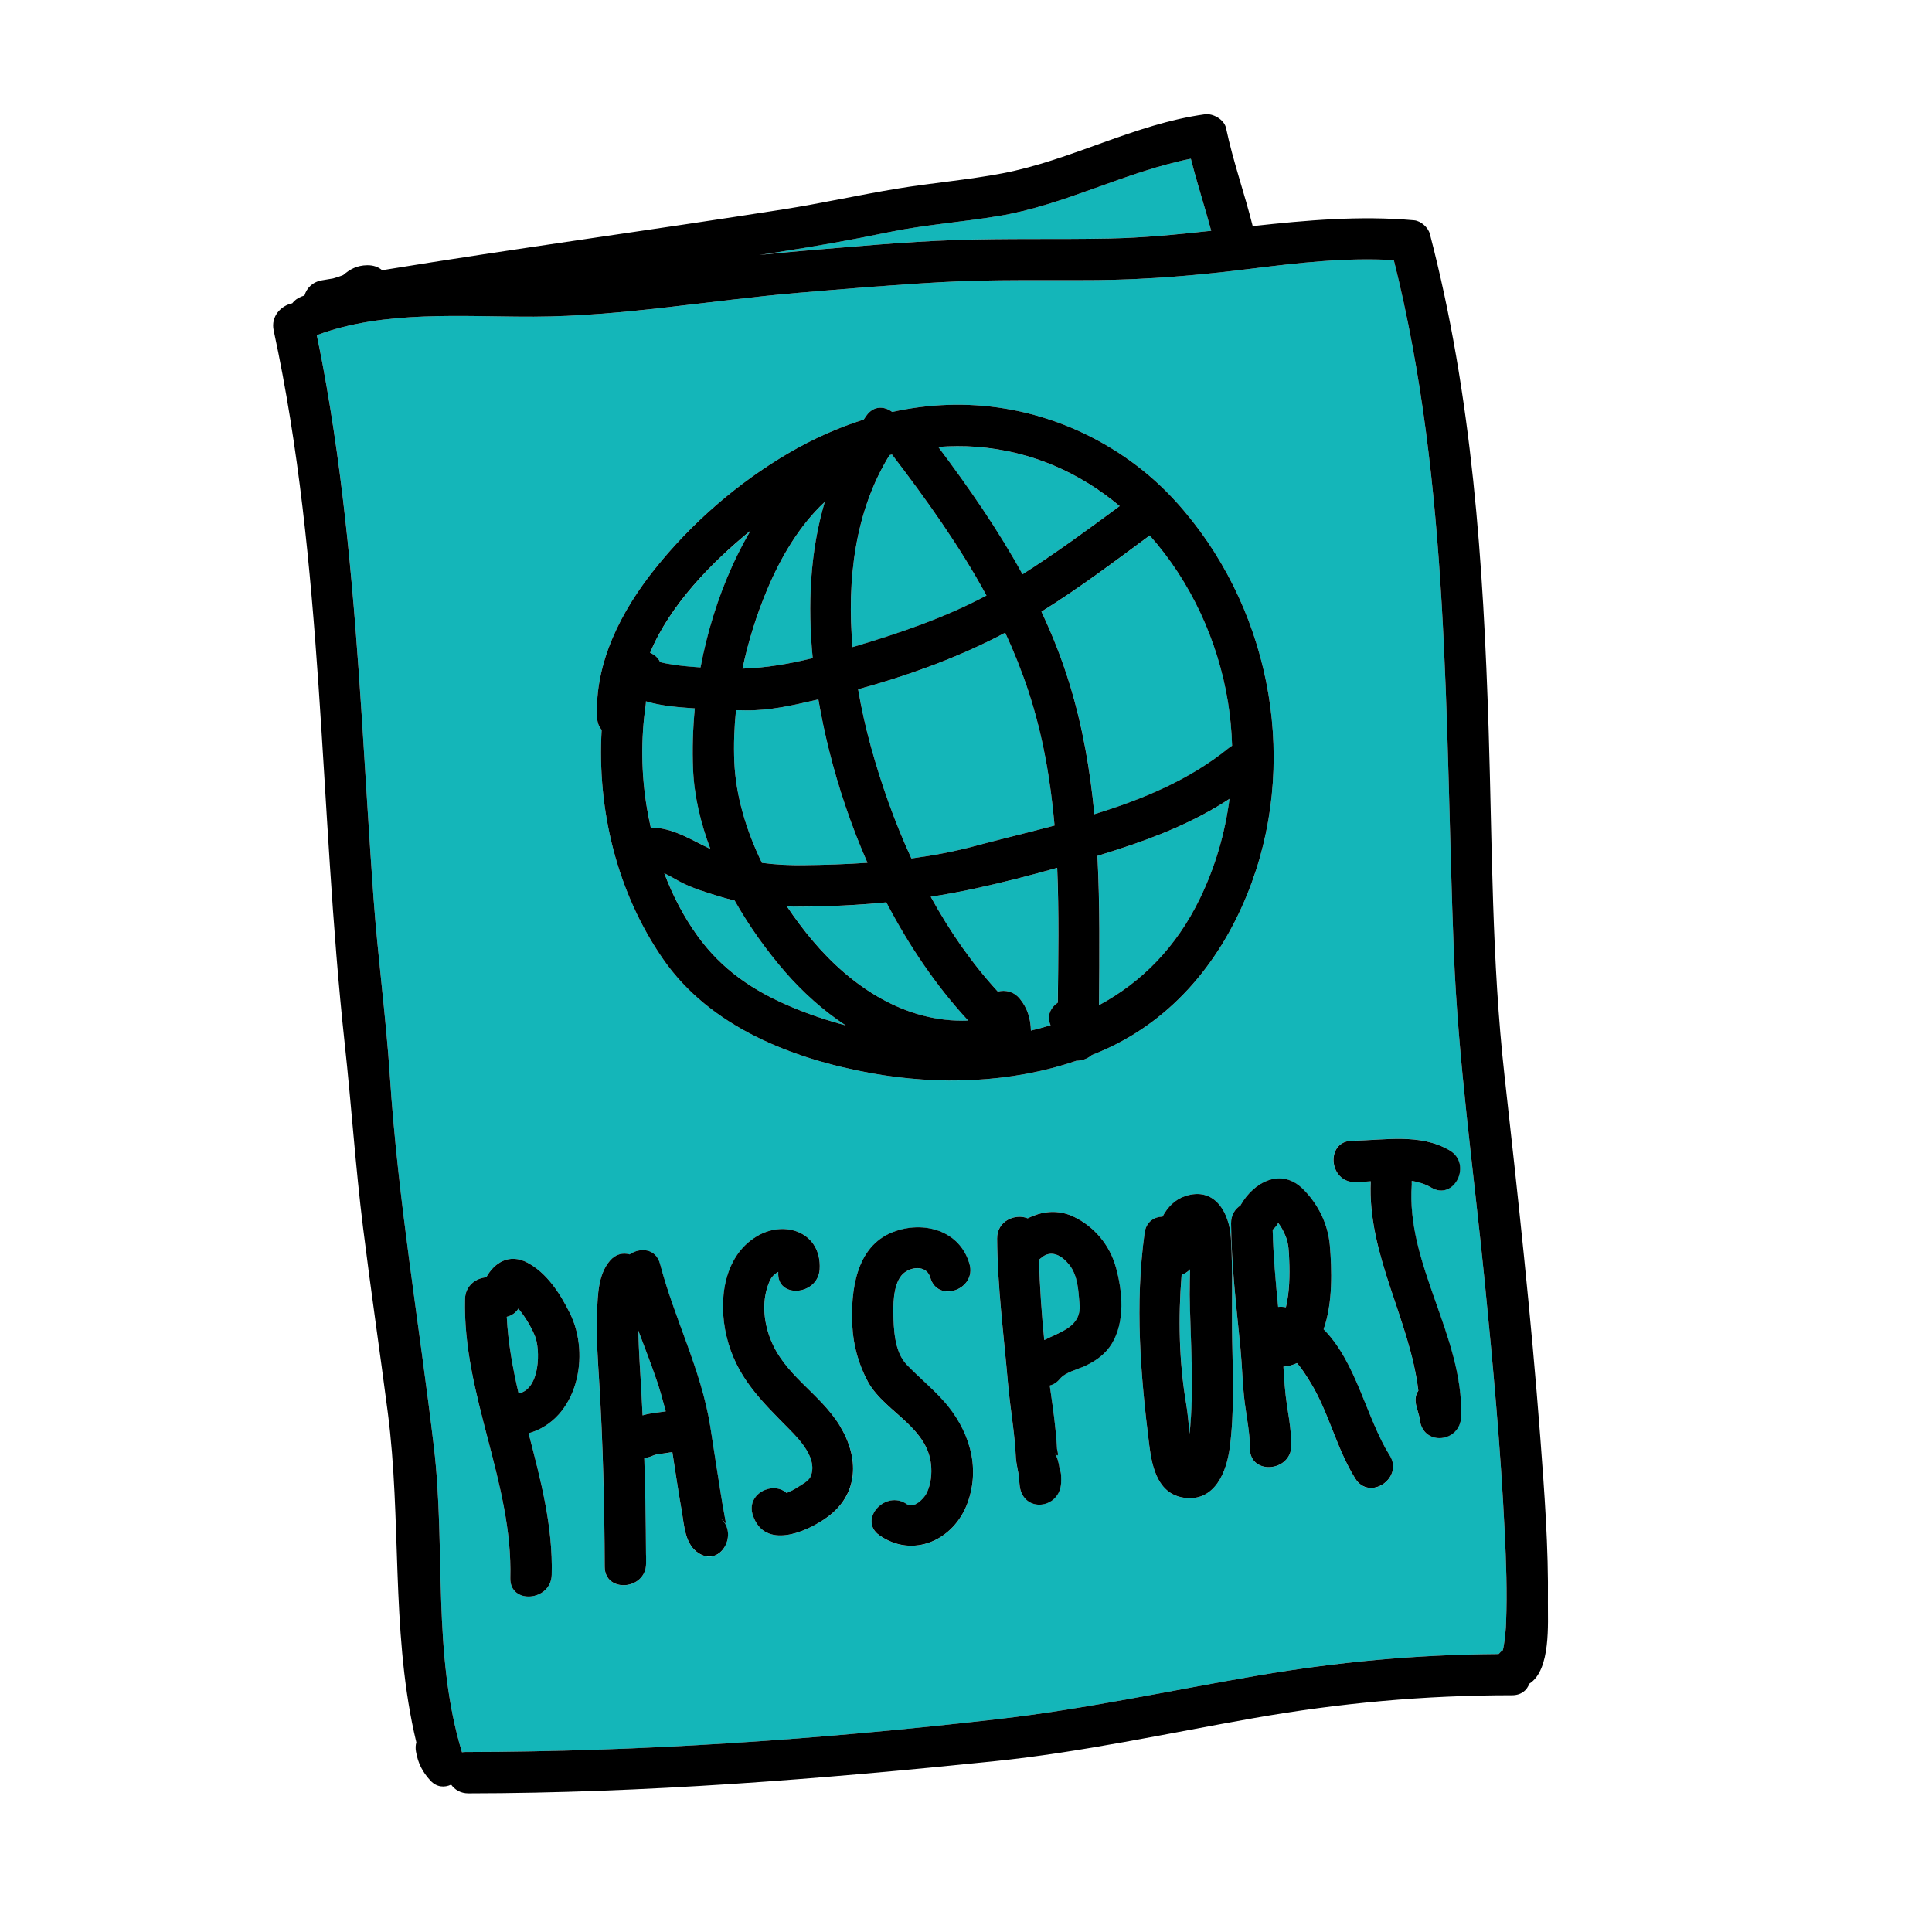 <?xml version="1.0" encoding="UTF-8"?><svg id="Layer_1" xmlns="http://www.w3.org/2000/svg" viewBox="0 0 512 512"><path d="M183.68,203.81c-.22-5.33-.06-10.71,.46-16.08-.29-.02-.58-.03-.87-.06-2.77-.21-7.84-.5-12.08-1.82,0,.31,0,.64-.06,.98-1.31,9.03-1.2,18.25,.31,27.25,.3,1.78,.65,3.57,1.05,5.34,.41-.06,.84-.07,1.29-.04,5.18,.38,9.74,3.35,14.49,5.61-2.62-6.96-4.29-14.12-4.59-21.18Z" fill="#14b6b9"/><path d="M172.29,173.02c1.17,.48,2.15,1.31,2.66,2.46,.46,.11,.95,.24,.8,.21,1.8,.36,3.63,.64,5.46,.83,1.48,.15,2.96,.27,4.45,.37,1.73-9.24,4.53-18.29,8.34-26.75,1.45-3.22,3.09-6.41,4.91-9.5-10.27,8.42-21.36,19.67-26.62,32.39Z" fill="#14b6b9"/><path d="M280.17,229.98c-7.13,2.02-14.32,3.86-21.5,5.43-4,.87-8,1.61-12.02,2.24,4.99,9.07,10.87,17.6,17.78,25.12,1.99-.5,4.24-.05,5.86,1.94,2.04,2.5,2.84,5.24,2.91,8.41,1.78-.42,3.52-.91,5.22-1.43-1.13-2.35-.03-4.65,1.89-5.98,.13-11.94,.34-23.88-.16-35.74Z" fill="#14b6b9"/><path d="M176.11,372.84c-.61-2.29-1.25-4.58-2.01-6.83-1.53-4.51-3.27-8.94-4.94-13.39,.13,5.52,.51,11.03,.83,16.54,.12,1.97,.2,3.95,.3,5.93,1.97-.6,4.08-.78,6.14-1.06-.08-.28-.18-.66-.32-1.19Z" fill="#14b6b9"/><path d="M141.73,353.97c-1.09-2.55-2.59-5.01-4.35-7.17-.73,1.17-1.85,1.88-3.08,2.17,.35,6.87,1.58,13.61,3.14,20.3,5.76-1.12,5.81-11.72,4.29-15.3Z" fill="#14b6b9"/><path d="M258.75,118.42c-3.42-.25-6.79-.22-10.11,.03,8.14,10.84,15.86,21.95,22.33,33.75,8.86-5.63,17.31-11.84,25.75-18.07-10.49-8.81-23.36-14.63-37.97-15.7Z" fill="#14b6b9"/><path d="M325.42,185.96c-2.66-16.29-9.92-31.92-20.72-44.05-9.38,6.95-18.77,14.01-28.7,20.19,2.87,6.11,5.38,12.41,7.4,18.97,3.55,11.5,5.53,23.07,6.63,34.71,12.86-3.96,25.25-9.12,35.62-17.55,.29-.24,.58-.43,.88-.59-.12-3.9-.48-7.8-1.11-11.68Z" fill="#14b6b9"/><path d="M296.31,225.09c-1.82,.58-3.64,1.16-5.47,1.73,.69,13.1,.52,26.29,.42,39.56,11.48-6.19,20.57-15.53,26.75-28.28,4.05-8.36,6.65-17.28,7.83-26.4-9.03,5.96-19.3,10.09-29.53,13.39Z" fill="#14b6b9"/><path d="M219.7,198.78c-1.1-4.4-2.05-8.89-2.82-13.43-.3,.07-.6,.14-.9,.21-6.07,1.41-12.04,2.77-18.28,2.69-.88-.01-1.77-.03-2.65-.05-.47,4.56-.64,9.13-.45,13.65,.38,9.07,3.17,18.26,7.32,26.82,3.65,.47,7.34,.65,11.13,.61,5.58-.07,11.21-.24,16.83-.63-4.29-9.79-7.69-19.89-10.19-29.88Z" fill="#14b6b9"/><path d="M236.38,120.45c-.21,.05-.42,.12-.63,.17-9.21,14.9-11.35,33.14-9.8,50.88,.22-.07,.43-.13,.65-.19,12.13-3.63,23.76-7.59,34.84-13.48-7.13-13.12-15.84-25.32-25.05-37.37Z" fill="#14b6b9"/><path d="M218.59,133c-6.78,6.3-11.71,14.81-15.24,23.19-2.81,6.69-5.05,13.77-6.57,21,6.35-.2,12.49-1.28,18.61-2.78-1.38-13.99-.73-28.17,3.2-41.42Z" fill="#14b6b9"/><path d="M315.59,42.06c-17.43,3.47-33.38,12.28-51.02,15.19-9.81,1.62-19.81,2.33-29.55,4.37-9.49,1.98-18.97,3.64-28.56,5.14-1.75,.27-3.51,.54-5.26,.81,3.79-.41,7.58-.78,11.37-1.09,13.44-1.1,26.94-2.4,40.42-2.87,13.62-.48,27.24-.14,40.87-.41,9.06-.18,18.1-1.06,27.12-2.05-1.71-6.39-3.77-12.68-5.39-19.09Z" fill="#14b6b9"/><path d="M315.29,342.94c-.03-2.15,.05-4.34,.11-6.53-.64,.64-1.42,1.14-2.25,1.46-.93,11.37-.69,22.97,1.2,34.13,.45,2.66,.64,5.36,.92,8.04,1.28-12.24,.19-24.85,.03-37.09Z" fill="#14b6b9"/><path d="M341.65,334c-.09-2.15-.11-4.33-.94-6.34-.51-1.25-1.11-2.46-1.96-3.53-.04,.04-.06,.07-.1,.11-.39,.69-.87,1.23-1.39,1.66,.17,6.85,.77,13.65,1.45,20.46,.66-.08,1.34-.05,2.05,.1,.96-4.03,1.04-8.45,.88-12.45Z" fill="#14b6b9"/><path d="M208.02,257.5c-4.81-5.53-9.43-11.95-13.32-18.85-1.25-.28-2.49-.6-3.72-.98-3.56-1.11-7.38-2.2-10.69-3.96-1.47-.78-2.82-1.62-4.23-2.29,2.23,5.9,5.13,11.54,8.82,16.63,6.5,8.98,14.79,14.56,24.94,18.83,4.59,1.93,9.4,3.56,14.33,4.87-5.96-3.92-11.38-8.79-16.12-14.25Z" fill="#14b6b9"/><path d="M398.76,405.92c-1.09-22.19-3.12-44.34-5.31-66.44-2.89-29.12-7.04-58.16-8.18-87.42-2.38-61.17-.89-123.34-15.89-183.12-12.63-.74-25.28,.71-37.81,2.27-13.6,1.7-27.06,2.89-40.77,3.01-13.62,.12-27.26-.22-40.87,.53-12.81,.7-25.63,1.77-38.41,2.85-23.33,1.98-46.6,6.24-70.03,6.32-18.73,.07-39.67-1.81-57.54,4.91,.52,2.51,1.04,5.02,1.51,7.54,5.83,31,8.41,62.45,10.44,93.89,1.03,15.87,1.93,31.74,3.08,47.6,1.15,15.84,3.31,31.63,4.35,47.46,2.15,32.89,7.76,65.38,11.65,98.08,3.2,26.91-.53,54.7,7.45,80.97,.28-.04,.57-.07,.88-.07,47.03-.06,94.56-3.35,141.28-8.73,23.06-2.65,45.74-7.59,68.6-11.51,21.21-3.64,42.03-5.55,63.46-5.72,.17-.02,.36-.03,.54-.03,.29-.37,.65-.71,1.08-.99,.06-.24,.12-.5,.17-.76,.2-1.1,.36-2.22,.46-3.34,.17-1.79,.18-2.11,.23-3.29,.3-8,.02-16.01-.37-24ZM173.58,150.73c9.73-12.18,22-22.83,35.47-30.69,6.32-3.69,12.97-6.68,19.84-8.85,.24-.34,.46-.69,.71-1.03,1.94-2.72,4.79-2.54,6.83-.99,9.7-2.13,19.74-2.56,29.84-.9,17.3,2.85,33.49,11.61,45.3,24.59,24.46,26.89,32.68,66.67,20.19,100.94-6.83,18.75-19.23,34.94-37.47,43.65-1.62,.77-3.27,1.47-4.93,2.14-1.13,1-2.64,1.52-4.11,1.52-17.29,5.92-36.55,6.52-54.37,3.29-20.85-3.77-42.66-12.21-55.13-30.2-12.19-17.58-17.55-39.49-16.3-60.79-.69-.79-1.14-1.85-1.21-3.2-.72-14.62,6.43-28.33,15.34-39.48Zm-33.5,229.1c3.21,12.34,6.48,24.67,6.13,37.53-.19,7.03-11.16,7.93-10.97,.85,.69-25.32-12.67-48.62-12-74,.09-3.51,2.88-5.5,5.62-5.71,2.15-3.87,6.09-6.41,10.87-3.9,5.22,2.75,8.71,8.21,11.27,13.34,5.63,11.3,1.96,28.26-10.92,31.89Zm45.2,31.88c-3.79-2.29-3.94-7.31-4.62-11.26-.89-5.2-1.68-10.41-2.49-15.62-.7,.12-1.4,.24-2.11,.34-1.91,.27-2.14,.19-3.52,.8-.59,.26-1.2,.37-1.81,.37,.27,8.55,.41,17.12,.46,25.64,0,.13,.02,.25,.02,.38v2c0,7.06-10.95,7.94-10.97,.85-.06-16.37-.46-32.89-1.47-49.23-.38-6.08-.82-12.21-.55-18.3,.2-4.58,.26-9.82,3.38-13.52,1.54-1.83,3.5-2.21,5.25-1.71,2.77-1.92,6.99-1.62,8.07,2.53,3.83,14.63,10.92,28.06,13.31,43.12,.89,5.62,1.72,11.25,2.63,16.87,.38,2.35,.76,4.69,1.2,7.03,.2,1.04,.2,1.07,.32,1.58,.06,.25,.12,.44,.17,.59,.27,.47,.2,.6,0,0-.29-.52-.99-1.45-2.38-2.29,6.02,3.64,1.19,13.53-4.89,9.85Zm33.85-9.55c-5.45,3.9-16.47,8.65-19.59-.55-1.95-5.74,5.31-9.21,8.91-5.95,.05-.02,.1-.04,.16-.06,.91-.38,1.74-.78,2.57-1.32,1.04-.68,3.1-1.69,3.63-2.94,1.98-4.61-2.61-9.53-5.61-12.56-7.5-7.58-14.15-13.92-16.68-24.75-2.16-9.24-.83-21.04,8.01-26.36,7.56-4.55,17.26-1,16.7,8.7-.41,6.98-11.38,7.9-10.97,.85,0-.05,0-.1,0-.14-.99,.54-1.77,1.28-2.26,2.39-2.13,4.76-1.73,10.28,.07,15.1,3.7,9.91,13.14,14.54,18.51,23.29,5.18,8.44,5.1,18.2-3.43,24.31Zm37.26-3.79c-3.6,9.81-14.44,14.73-23.29,8.55-5.81-4.05,1.5-12.29,7.26-8.26,1.79,1.25,4.47-1.44,5.2-2.92,1.16-2.34,1.45-5.23,1.15-7.82-.54-4.54-3.15-7.8-6.36-10.88-3.43-3.28-8.06-6.62-10.34-10.85-2.45-4.54-3.87-9.55-4.13-14.72-.47-9.21,.86-21.07,10.7-24.92,8.06-3.15,17.79-.54,20.35,8.43,1.95,6.8-8.43,10.46-10.38,3.64-.86-3.02-4.32-3.14-6.75-1.42-2.86,2.03-3.1,7.49-3.05,10.67,.07,4.38,.29,10.43,3.55,13.82,3.16,3.28,6.73,6.19,9.76,9.59,6.63,7.46,9.95,17.28,6.33,27.11Zm38.24-42.27c-1.65,2.71-4.12,4.48-6.94,5.82-2.11,1.01-5.29,1.68-6.83,3.5-.81,.95-1.73,1.51-2.67,1.76,0,.06,.02,.12,.03,.19,.54,3.76,1.1,7.52,1.47,11.29,.17,1.78,.36,3.56,.43,5.34,.47,1.84,.27,2.19-.62,1.06,.79,1.28,1.11,2.71,1.3,4.17,.26,.61,.41,1.32,.41,2.13,0,.54,.01,1.09-.01,1.63-.35,6.95-10,8.04-10.97,.85-.15-1.07-.15-2.16-.31-3.24,0,.05-.67-3.23-.7-4.06-.27-6.76-1.54-13.38-2.12-20.11-1.1-12.74-2.78-25.42-2.86-38.23-.03-4.71,4.84-6.67,8.1-5.34,3.8-1.92,8.08-2.43,12.35-.35,5.41,2.65,9.41,7.49,11.02,13.3,1.77,6.41,2.48,14.39-1.09,20.28Zm31.26,27.63c-.84,6.3-3.89,13.99-11.56,13.26-7.35-.7-8.99-7.85-9.76-13.96-2.35-18.78-3.82-37.32-1.24-56.29,.4-2.93,2.51-4.27,4.76-4.32,1.31-2.49,3.28-4.52,5.98-5.42,7.81-2.6,11.73,4.29,12.14,11.12,.55,9.05,.16,18.27,.34,27.34,.18,9.32,.57,19-.66,28.28Zm33.28,8.13c-5.07-8.1-7.01-17.67-12.07-25.79-1.03-1.64-2.08-3.37-3.4-4.82-1.13,.54-2.36,.85-3.58,.94,.21,3.45,.42,6.9,.96,10.33,.41,2.58,.81,5.06,1.01,7.6,.08,.38,.13,.8,.13,1.25v1.7c0,7.06-10.97,7.94-10.97,.85,0-4.17-.85-8.08-1.38-12.2-.6-4.77-.67-9.57-1.13-14.35-1.07-11.04-2.41-22.05-2.49-33.15-.02-2.2,1.04-3.8,2.49-4.74,.02-.04,.04-.08,.06-.13,3.43-6.04,10.67-10.05,16.56-4.18,4.01,3.99,6.59,9.27,7.07,14.93,.53,6.26,.83,15.2-1.66,22.2,8.66,8.65,11.35,23.57,17.52,33.43,3.76,6-5.35,12.18-9.12,6.15Zm28.04-16.5c-.2,6.99-10.13,8.01-10.97,.85-.16-1.34-.73-2.67-1-4-.31-1.52-.03-2.75,.62-3.66-2.25-18.85-13.51-35.95-12.61-55.51-1.4,.11-2.78,.21-4.11,.23-7.07,.1-7.94-10.87-.85-10.97,8.59-.12,18.05-2.07,25.87,2.56,6.06,3.58,1.23,13.47-4.89,9.85-1.6-.95-3.34-1.49-5.16-1.78,.02,.29,.03,.59,0,.9-1.58,21.3,13.68,40.1,13.09,61.53Z" fill="#14b6b9"/><path d="M234.91,239.14c-7.58,.75-15.2,1.11-22.87,1.13-1.16,0-2.31-.02-3.47-.04,2.12,3.16,4.37,6.17,6.71,8.95,10.47,12.43,24.79,21.91,41.34,21.31-8.55-9.24-15.77-19.95-21.7-31.34Z" fill="#14b6b9"/><path d="M272.54,183.18c-1.76-5.35-3.84-10.51-6.16-15.52-.67,.36-1.34,.72-2.02,1.07-11.7,6-24.23,10.45-36.95,13.94,.89,5.19,2.04,10.27,3.37,15.12,2.74,9.96,6.29,20.03,10.75,29.71,5.63-.75,11.22-1.8,16.69-3.26,6.93-1.85,14.09-3.56,21.25-5.46-1.04-12-3.07-23.89-6.93-35.6Z" fill="#14b6b9"/><path d="M286.1,345.66c-.3-3.52-.42-7.6-2.73-10.48-1.95-2.43-4.8-4.17-7.5-1.76-.17,.15-.35,.29-.52,.42,.21,7.07,.68,14.22,1.4,21.3,4.51-2.3,9.86-3.58,9.36-9.48Z" fill="#14b6b9"/><path d="M410.21,424.7c.18-14.59-.92-29.22-2.02-43.76-2.43-32.05-5.93-64.02-9.49-95.97-3.38-30.32-3.24-60.91-4.19-91.38-1.39-44.25-4.34-88.64-15.59-131.63-.44-1.69-2.38-3.42-4.14-3.58-14.32-1.29-28.56-.02-42.8,1.54-2.17-8.7-5.21-17.17-7.06-25.96-.48-2.27-3.42-3.97-5.62-3.67-18.7,2.59-35.27,12.14-53.67,15.65-9.24,1.76-18.65,2.52-27.93,4.06-10.07,1.66-20.02,3.9-30.12,5.48-35.41,5.57-70.94,10.36-106.31,16.13-.95-.83-2.28-1.35-3.97-1.32-2.68,.04-4.54,1.04-6.36,2.61-.87,.35-1.76,.65-2.66,.89-.99,.17-1.98,.33-2.98,.5-2.53,.44-4.05,2.11-4.61,4.02-.26,.1-.52,.18-.78,.27-1.09,.42-1.89,1.05-2.46,1.8-2.93,.6-5.74,3.42-4.92,7.21,13.43,62.09,12,126.14,18.83,189.05,1.77,16.24,2.84,32.52,4.86,48.74,2.03,16.37,4.44,32.68,6.56,49.04,3.64,28.07,.88,56.89,6.94,84.65,.2,.9,.4,1.8,.62,2.69-.21,.7-.26,1.51-.1,2.43,.55,3.12,1.71,5.39,3.85,7.71,1.65,1.77,3.72,1.87,5.47,1.05,.96,1.35,2.5,2.31,4.59,2.31,46.53-.06,93.2-3.76,139.46-8.53,23.05-2.38,45.75-7.37,68.55-11.39,22.88-4.03,45.34-6.08,68.54-6.08,2.46,0,3.96-1.33,4.58-3.06,5.8-3.65,4.87-16.28,4.93-21.51ZM206.46,66.77c9.59-1.49,19.07-3.16,28.56-5.14,9.74-2.04,19.74-2.75,29.55-4.37,17.64-2.92,33.59-11.73,51.02-15.19,1.62,6.41,3.68,12.71,5.39,19.09-9.03,.99-18.06,1.87-27.12,2.05-13.62,.27-27.25-.07-40.87,.41-13.48,.47-26.97,1.76-40.42,2.87-3.79,.31-7.58,.69-11.37,1.09,1.75-.27,3.51-.53,5.26-.81Zm192.67,363.16c-.04,1.18-.06,1.49-.23,3.29-.11,1.12-.26,2.23-.46,3.34-.05,.26-.11,.52-.17,.76-.44,.29-.79,.62-1.08,.99-.19,0-.37,.01-.54,.03-21.43,.17-42.25,2.09-63.46,5.72-22.86,3.92-45.54,8.86-68.6,11.51-46.72,5.37-94.25,8.67-141.28,8.73-.31,0-.6,.03-.88,.07-7.98-26.27-4.25-54.06-7.45-80.97-3.88-32.7-9.49-65.19-11.65-98.08-1.04-15.83-3.2-31.62-4.35-47.46-1.15-15.86-2.05-31.73-3.08-47.6-2.04-31.44-4.62-62.9-10.44-93.89-.47-2.52-.99-5.03-1.51-7.54,17.88-6.72,38.81-4.84,57.54-4.91,23.43-.09,46.69-4.34,70.03-6.32,12.79-1.08,25.6-2.15,38.41-2.85,13.6-.75,27.25-.41,40.87-.53,13.71-.12,27.17-1.31,40.77-3.01,12.53-1.56,25.18-3.02,37.81-2.27,15,59.78,13.51,121.95,15.89,183.12,1.14,29.26,5.29,58.29,8.18,87.42,2.19,22.1,4.23,44.25,5.31,66.44,.39,7.99,.68,16.01,.37,24Z"/><path d="M311.57,132.86c-11.81-12.98-28-21.74-45.3-24.59-10.1-1.66-20.14-1.23-29.84,.9-2.05-1.55-4.9-1.73-6.83,.99-.24,.34-.47,.69-.71,1.03-6.87,2.17-13.52,5.16-19.84,8.85-13.47,7.87-25.74,18.51-35.47,30.69-8.91,11.15-16.05,24.86-15.34,39.48,.07,1.35,.52,2.42,1.21,3.2-1.25,21.3,4.11,43.21,16.3,60.79,12.47,17.99,34.29,26.43,55.13,30.2,17.82,3.22,37.07,2.63,54.37-3.29,1.47,0,2.97-.52,4.11-1.52,1.66-.66,3.31-1.36,4.93-2.14,18.24-8.71,30.63-24.9,37.47-43.65,12.49-34.28,4.28-74.05-20.19-100.94Zm-52.81-14.44c14.61,1.08,27.48,6.9,37.97,15.7-8.44,6.23-16.89,12.44-25.75,18.07-6.47-11.79-14.19-22.9-22.33-33.75,3.32-.25,6.68-.28,10.11-.03Zm13.78,64.76c3.85,11.71,5.88,23.6,6.93,35.6-7.15,1.9-14.32,3.61-21.25,5.46-5.47,1.46-11.05,2.51-16.69,3.26-4.46-9.68-8.01-19.75-10.75-29.71-1.33-4.85-2.49-9.93-3.37-15.12,12.73-3.5,25.25-7.95,36.95-13.94,.68-.35,1.35-.71,2.02-1.07,2.32,5.01,4.39,10.17,6.16,15.52Zm-36.79-62.56c.21-.06,.42-.12,.63-.17,9.21,12.05,17.92,24.25,25.05,37.37-11.08,5.89-22.71,9.85-34.84,13.48-.22,.07-.44,.13-.65,.19-1.55-17.73,.6-35.98,9.8-50.88Zm-5.87,108.03c-5.62,.39-11.25,.56-16.83,.63-3.8,.05-7.48-.13-11.13-.61-4.15-8.56-6.94-17.76-7.32-26.82-.19-4.52-.02-9.09,.45-13.65,.88,.02,1.76,.04,2.65,.05,6.24,.08,12.21-1.28,18.28-2.69,.3-.07,.6-.14,.9-.21,.78,4.54,1.72,9.03,2.82,13.43,2.49,9.99,5.89,20.09,10.19,29.88Zm-11.3-95.66c-3.93,13.25-4.57,27.42-3.2,41.42-6.12,1.5-12.26,2.58-18.61,2.78,1.52-7.23,3.75-14.32,6.57-21,3.53-8.38,8.46-16.89,15.24-23.19Zm-19.68,7.63c-1.82,3.09-3.46,6.28-4.91,9.5-3.81,8.46-6.61,17.51-8.34,26.75-1.48-.1-2.96-.21-4.45-.37-1.83-.19-3.65-.47-5.46-.83,.15,.03-.34-.1-.8-.21-.51-1.14-1.49-1.98-2.66-2.46,5.26-12.72,16.35-23.97,26.62-32.39Zm-25.13,78.76c-.45-.03-.88-.02-1.29,.04-.4-1.78-.75-3.56-1.05-5.34-1.5-9-1.62-18.22-.31-27.25,.05-.34,.06-.66,.06-.98,4.24,1.32,9.3,1.61,12.08,1.82,.29,.02,.58,.04,.87,.06-.51,5.37-.68,10.75-.46,16.08,.29,7.06,1.97,14.23,4.59,21.18-4.75-2.25-9.31-5.23-14.49-5.61Zm36.03,47.49c-10.14-4.26-18.44-9.84-24.94-18.83-3.68-5.09-6.59-10.72-8.82-16.63,1.41,.67,2.76,1.51,4.23,2.29,3.31,1.76,7.12,2.85,10.69,3.96,1.23,.38,2.47,.7,3.72,.98,3.9,6.9,8.51,13.31,13.32,18.85,4.74,5.45,10.16,10.33,16.12,14.25-4.93-1.31-9.74-2.94-14.33-4.87Zm5.46-17.7c-2.34-2.78-4.59-5.79-6.71-8.95,1.16,.03,2.31,.05,3.47,.04,7.68-.02,15.29-.38,22.87-1.13,5.94,11.39,13.15,22.1,21.7,31.34-16.55,.61-30.87-8.87-41.34-21.31Zm65.05,16.54c-1.92,1.32-3.02,3.63-1.89,5.98-1.71,.52-3.44,1.01-5.22,1.43-.08-3.17-.88-5.91-2.91-8.41-1.62-2-3.88-2.44-5.86-1.94-6.91-7.51-12.79-16.05-17.78-25.12,4.02-.62,8.02-1.37,12.02-2.24,7.18-1.57,14.37-3.41,21.5-5.43,.5,11.86,.29,23.8,.16,35.74Zm37.69-27.61c-6.18,12.75-15.27,22.09-26.75,28.28,.1-13.28,.26-26.46-.42-39.56,1.83-.57,3.66-1.14,5.47-1.73,10.23-3.3,20.5-7.44,29.53-13.39-1.18,9.12-3.78,18.04-7.83,26.4Zm7.64-39.88c-10.37,8.43-22.76,13.59-35.62,17.55-1.11-11.64-3.09-23.21-6.63-34.71-2.02-6.56-4.53-12.87-7.4-18.97,9.92-6.17,19.31-13.24,28.7-20.19,10.8,12.14,18.06,27.77,20.72,44.05,.63,3.88,.99,7.78,1.11,11.68-.29,.16-.58,.35-.88,.59Z"/><path d="M151,347.94c-2.56-5.13-6.05-10.59-11.27-13.34-4.78-2.51-8.72,.03-10.87,3.9-2.74,.22-5.53,2.2-5.62,5.71-.67,25.38,12.69,48.68,12,74-.19,7.08,10.78,6.18,10.97-.85,.35-12.86-2.92-25.19-6.13-37.53,12.88-3.63,16.55-20.59,10.92-31.89Zm-13.56,21.33c-1.56-6.69-2.79-13.43-3.14-20.3,1.23-.29,2.34-1,3.08-2.17,1.77,2.16,3.27,4.62,4.35,7.17,1.52,3.58,1.47,14.18-4.29,15.3Z"/><path d="M190.18,401.86c1.39,.84,2.09,1.77,2.38,2.29-.05-.15-.11-.34-.17-.59-.13-.51-.13-.54-.32-1.58-.45-2.33-.82-4.68-1.2-7.03-.91-5.62-1.74-11.25-2.63-16.87-2.39-15.05-9.48-28.48-13.31-43.12-1.09-4.14-5.3-4.44-8.07-2.53-1.75-.5-3.71-.12-5.25,1.71-3.11,3.69-3.18,8.94-3.38,13.52-.27,6.09,.18,12.23,.55,18.3,1.01,16.34,1.42,32.86,1.47,49.23,.02,7.1,10.97,6.21,10.97-.85v-2c0-.13-.01-.25-.02-.38-.04-8.52-.19-17.09-.46-25.64,.61,0,1.22-.11,1.81-.37,1.38-.61,1.62-.53,3.52-.8,.71-.1,1.41-.22,2.11-.34,.8,5.21,1.59,10.42,2.49,15.62,.68,3.95,.83,8.97,4.62,11.26,6.08,3.68,10.91-6.22,4.89-9.85Zm-19.89-26.77c-.1-1.98-.18-3.96-.3-5.93-.32-5.51-.7-11.02-.83-16.54,1.67,4.46,3.41,8.89,4.94,13.39,.76,2.25,1.4,4.53,2.01,6.83,.14,.53,.24,.91,.32,1.19-2.06,.28-4.17,.46-6.14,1.06Z"/><path d="M192.56,404.15c.2,.6,.27,.47,0,0h0Z"/><path d="M222.57,377.85c-5.37-8.75-14.81-13.38-18.51-23.29-1.8-4.82-2.2-10.34-.07-15.1,.5-1.11,1.27-1.85,2.26-2.39,0,.05,0,.09,0,.14-.41,7.05,10.56,6.14,10.97-.85,.56-9.69-9.13-13.25-16.7-8.7-8.84,5.32-10.18,17.12-8.01,26.36,2.54,10.84,9.19,17.17,16.68,24.75,3,3.04,7.59,7.96,5.61,12.56-.53,1.24-2.58,2.25-3.63,2.94-.83,.54-1.66,.94-2.57,1.32-.06,.03-.1,.04-.16,.06-3.6-3.26-10.86,.21-8.91,5.95,3.12,9.2,14.15,4.45,19.59,.55,8.54-6.11,8.62-15.87,3.43-24.31Z"/><path d="M250.06,371.26c-3.03-3.41-6.6-6.31-9.76-9.59-3.26-3.39-3.48-9.43-3.55-13.82-.05-3.18,.18-8.64,3.05-10.67,2.43-1.72,5.88-1.59,6.75,1.42,1.95,6.82,12.33,3.17,10.38-3.64-2.57-8.97-12.29-11.58-20.35-8.43-9.84,3.85-11.17,15.71-10.7,24.92,.26,5.17,1.68,10.19,4.13,14.72,2.28,4.23,6.92,7.57,10.34,10.85,3.21,3.08,5.82,6.34,6.36,10.88,.31,2.6,.01,5.48-1.15,7.82-.73,1.48-3.42,4.17-5.2,2.92-5.76-4.02-13.07,4.21-7.26,8.26,8.85,6.18,19.69,1.26,23.29-8.55,3.61-9.83,.29-19.65-6.33-27.11Z"/><path d="M295.72,335.82c-1.61-5.81-5.61-10.65-11.02-13.3-4.27-2.09-8.54-1.57-12.35,.35-3.26-1.33-8.13,.62-8.1,5.34,.08,12.81,1.76,25.49,2.86,38.23,.58,6.73,1.84,13.35,2.12,20.11,.04,.82,.69,4.1,.7,4.06,.17,1.07,.17,2.16,.31,3.24,.97,7.2,10.62,6.1,10.97-.85,.03-.54,.01-1.09,.01-1.63,0-.82-.15-1.52-.41-2.13-.19-1.46-.51-2.89-1.3-4.17,.89,1.13,1.09,.78,.62-1.06-.07-1.79-.26-3.57-.43-5.34-.37-3.78-.94-7.54-1.47-11.29,0-.06-.02-.12-.03-.19,.95-.25,1.87-.8,2.67-1.76,1.54-1.83,4.71-2.5,6.83-3.5,2.81-1.34,5.29-3.11,6.94-5.82,3.57-5.88,2.86-13.87,1.09-20.28Zm-18.98,19.32c-.71-7.08-1.19-14.23-1.4-21.3,.18-.13,.35-.26,.52-.42,2.7-2.41,5.56-.67,7.5,1.76,2.31,2.88,2.43,6.96,2.73,10.48,.5,5.9-4.84,7.18-9.36,9.48Z"/><path d="M326.55,355.45c-.18-9.08,.21-18.29-.34-27.34-.41-6.83-4.34-13.72-12.14-11.12-2.7,.9-4.67,2.93-5.98,5.42-2.25,.06-4.36,1.39-4.76,4.32-2.59,18.98-1.11,37.51,1.24,56.29,.77,6.11,2.41,13.26,9.76,13.96,7.67,.73,10.73-6.96,11.56-13.26,1.23-9.27,.84-18.95,.66-28.28Zm-11.29,24.58c-.28-2.68-.46-5.38-.92-8.04-1.89-11.16-2.13-22.76-1.2-34.13,.83-.32,1.61-.82,2.25-1.46-.05,2.19-.13,4.38-.11,6.53,.17,12.25,1.25,24.85-.03,37.09Z"/><path d="M368.29,385.71c-6.17-9.86-8.86-24.79-17.52-33.43,2.49-7,2.19-15.94,1.66-22.2-.48-5.66-3.06-10.93-7.07-14.93-5.88-5.87-13.13-1.85-16.56,4.18-.03,.04-.04,.08-.06,.13-1.46,.95-2.51,2.54-2.49,4.74,.08,11.1,1.42,22.11,2.49,33.15,.46,4.78,.53,9.58,1.13,14.35,.52,4.13,1.38,8.04,1.38,12.2,0,7.09,10.97,6.21,10.97-.85v-1.7c0-.45-.04-.86-.13-1.25-.2-2.54-.6-5.02-1.01-7.6-.54-3.42-.75-6.88-.96-10.33,1.22-.08,2.45-.39,3.58-.94,1.32,1.46,2.38,3.18,3.4,4.82,5.06,8.11,7,17.69,12.07,25.79,3.77,6.03,12.88-.15,9.12-6.15Zm-27.52-39.26c-.71-.15-1.4-.17-2.05-.1-.67-6.81-1.28-13.62-1.45-20.46,.52-.43,1-.97,1.39-1.66,.04-.04,.06-.07,.1-.11,.84,1.06,1.44,2.28,1.96,3.53,.83,2.01,.85,4.2,.94,6.34,.16,4,.08,8.42-.88,12.45Z"/><path d="M374.13,313.84c.02-.31,.02-.61,0-.9,1.81,.29,3.55,.83,5.16,1.78,6.12,3.62,10.96-6.27,4.89-9.85-7.82-4.62-17.28-2.68-25.87-2.56-7.09,.1-6.22,11.07,.85,10.97,1.33-.02,2.71-.12,4.11-.23-.91,19.55,10.36,36.66,12.61,55.51-.65,.91-.93,2.14-.62,3.66,.27,1.33,.84,2.66,1,4,.84,7.16,10.78,6.14,10.97-.85,.59-21.42-14.67-40.22-13.09-61.53Z"/></svg>